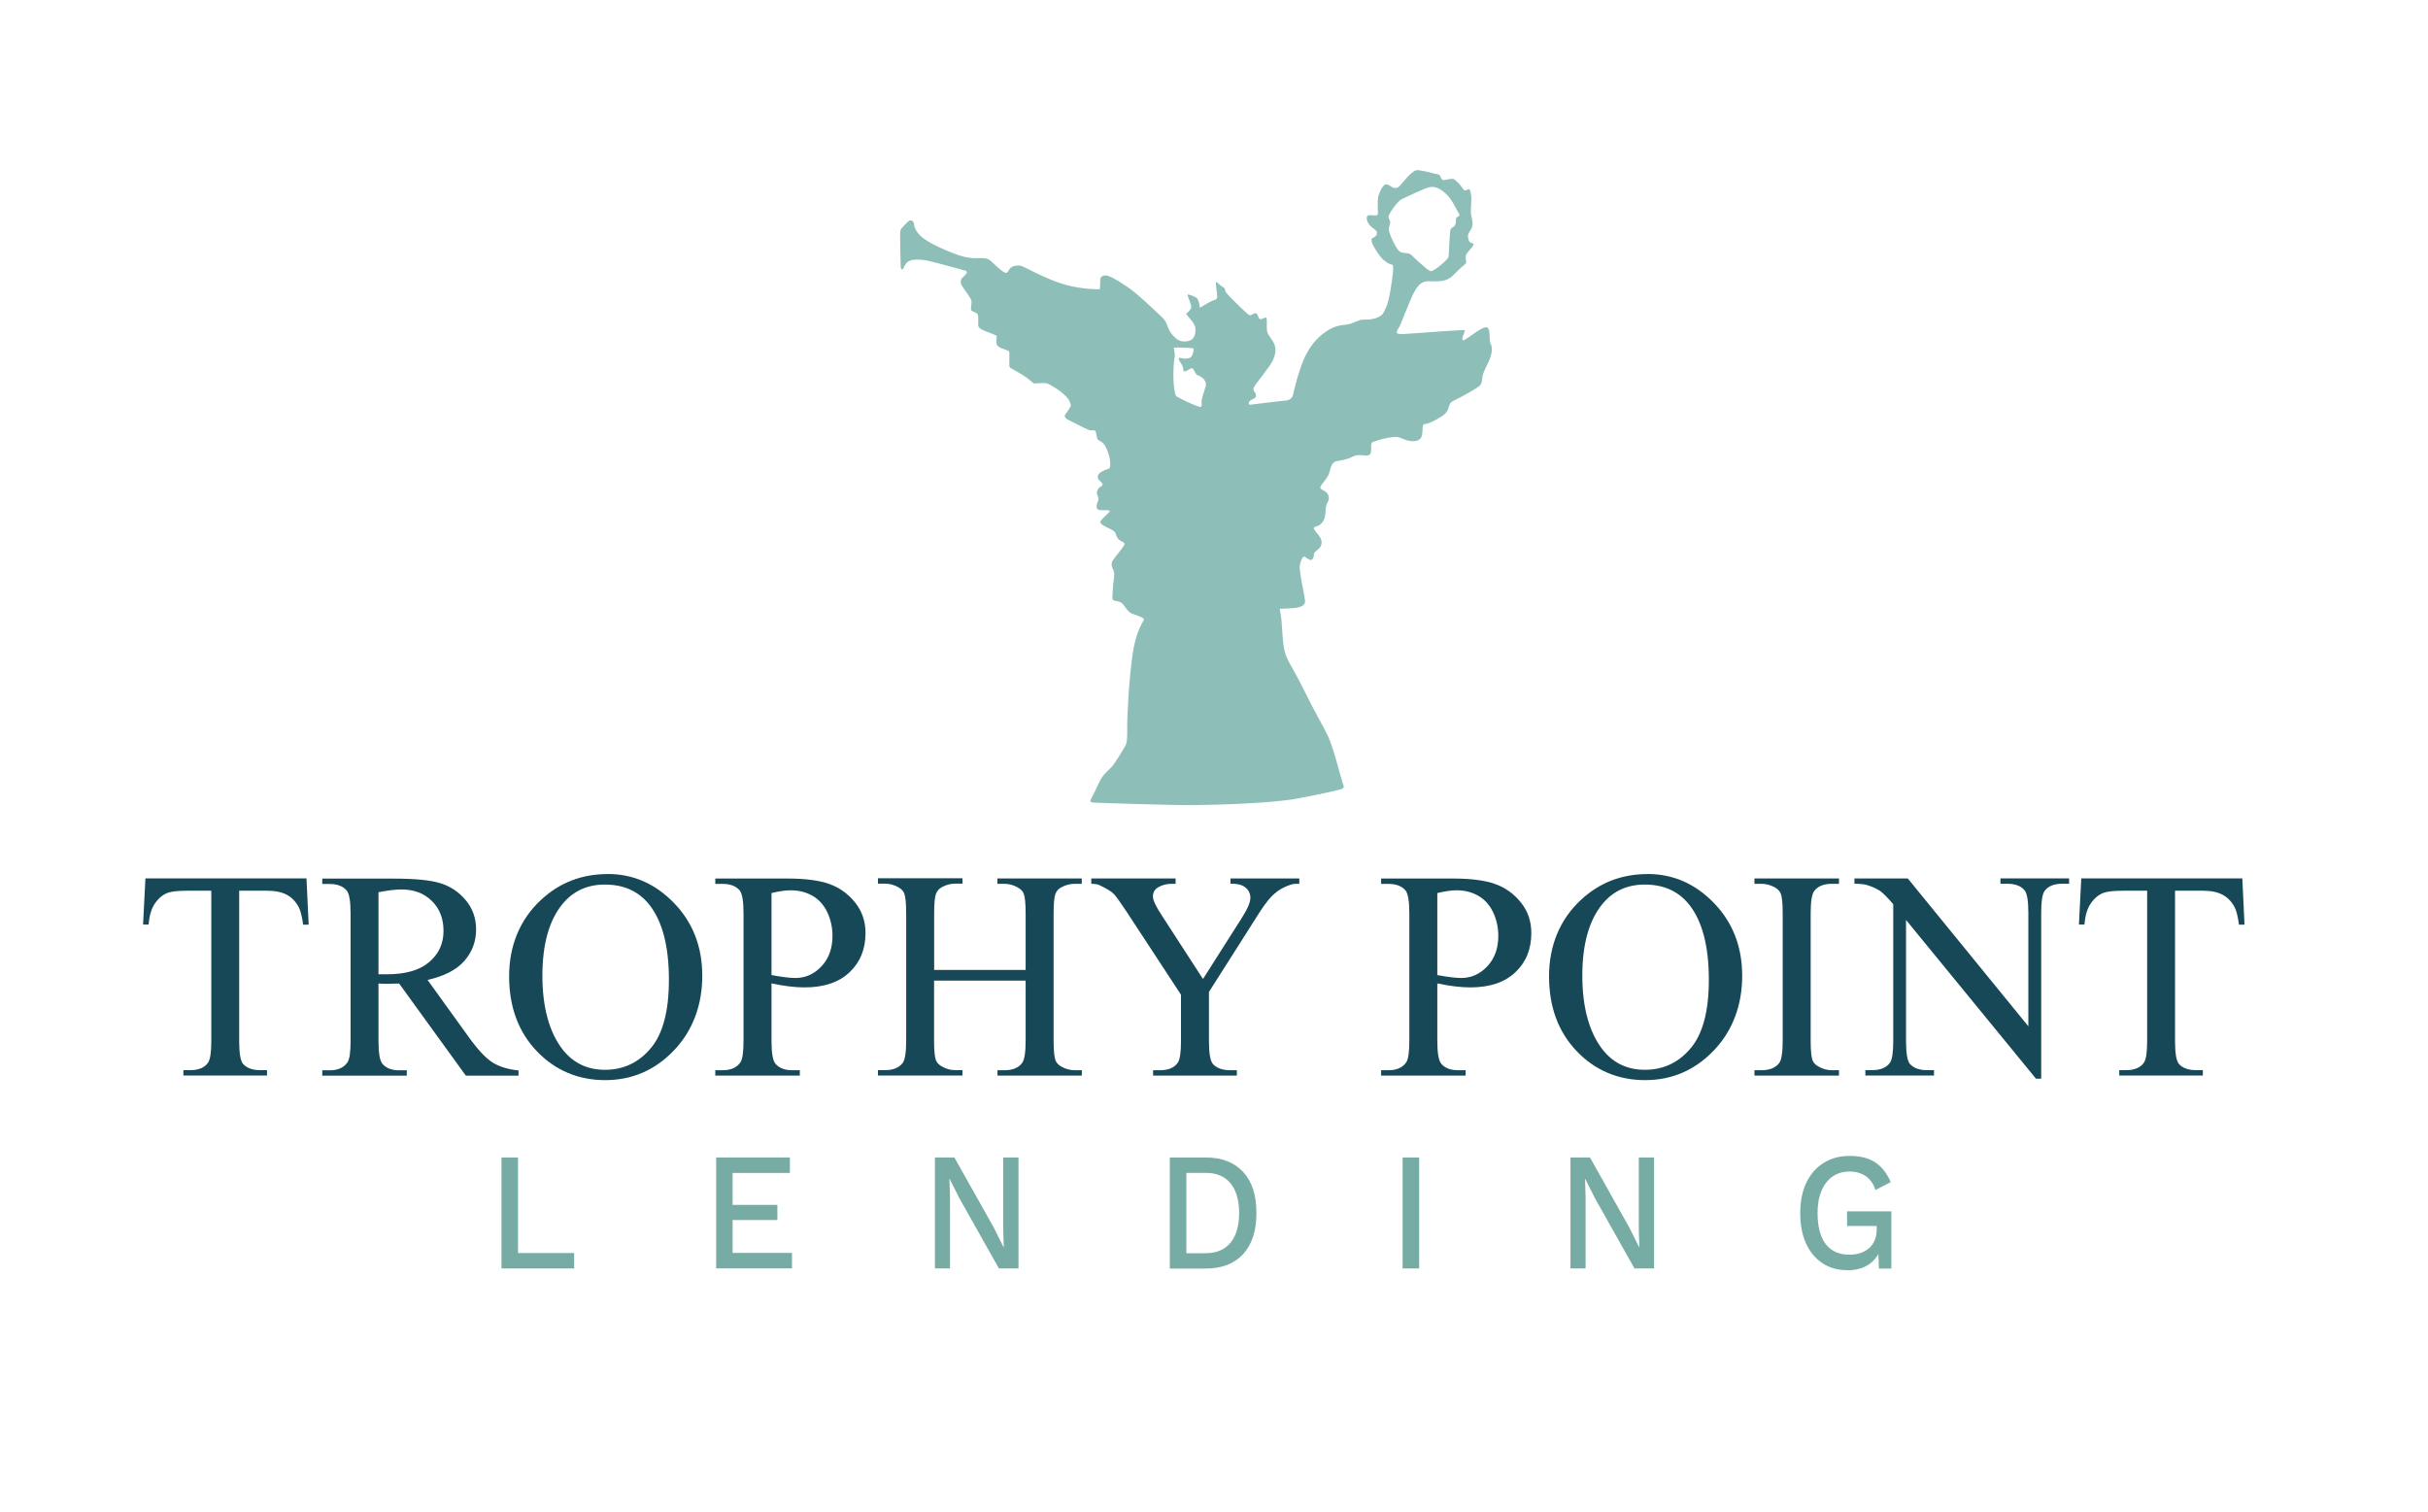 <?xml version="1.0" encoding="UTF-8"?> <svg xmlns="http://www.w3.org/2000/svg" width="289" height="180" viewBox="0 0 289 180" fill="none"><path d="M177.42 40.99C177.26 40.36 177.34 39.5 177.2 39.23C177.06 38.96 177.01 38.87 176.54 39.05C176.07 39.23 175.09 39.97 174.63 40.27C174.17 40.57 174.06 40.6 174.06 40.3C174.06 40 174.5 39.32 174.31 39.29C174.12 39.26 169.03 39.62 167.88 39.71C166.73 39.8 166.4 39.77 166.32 39.68C166.24 39.59 166.16 39.53 166.46 39.08C166.76 38.63 167.64 36.16 168.18 35.06C168.73 33.96 169.19 33.48 170.01 33.48C170.83 33.48 171.46 33.54 172.09 33.33C172.72 33.12 173.05 32.67 173.54 32.2C174.03 31.72 174.5 31.4 174.52 31.28C174.55 31.16 174.38 30.65 174.49 30.36C174.6 30.07 175.37 29.32 175.39 29.14C175.42 28.96 175.25 28.96 175.03 28.87C174.81 28.78 174.62 28.12 174.81 27.77C175 27.41 175.33 27.11 175.27 26.49C175.22 25.86 175.13 25.95 175.08 25.36C175.03 24.76 175.19 23.81 175.11 23.27C175.03 22.73 174.92 22.44 174.78 22.52C174.64 22.61 174.32 22.76 174.21 22.58C174.1 22.4 173.74 21.89 173.39 21.6C173.04 21.31 173.09 21.27 172.65 21.3C172.21 21.33 171.8 21.57 171.61 21.33C171.42 21.09 171.5 20.79 171.06 20.73C170.62 20.67 170.05 20.46 169.34 20.34C168.63 20.22 168.55 20.16 167.97 20.64C167.39 21.12 166.66 22.16 166.44 22.28C166.22 22.4 165.98 22.46 165.65 22.25C165.32 22.04 164.99 21.8 164.72 22.07C164.45 22.34 164.2 22.87 164.06 23.38C163.92 23.89 164.03 25.26 164.01 25.44C163.98 25.62 163.87 25.62 163.71 25.65C163.55 25.68 162.94 25.53 162.78 25.68C162.62 25.83 162.64 26.28 162.97 26.72C163.3 27.17 163.9 27.38 163.9 27.7C163.9 28.02 163.65 28.24 163.44 28.3C163.22 28.36 163.19 28.6 163.33 28.96C163.47 29.32 164.1 30.42 164.64 30.9C165.19 31.38 165.49 31.47 165.68 31.5C165.87 31.53 165.84 31.92 165.79 32.51C165.74 33.11 165.38 35.76 165 36.56C164.62 37.36 164.62 37.42 164.18 37.69C163.74 37.96 163.03 38.05 162.46 38.05C161.89 38.05 162.02 38.05 161.48 38.26C160.93 38.47 160.66 38.62 159.95 38.68C159.24 38.74 158.5 38.98 157.73 39.54C156.96 40.1 155.71 41.15 154.86 43.62C154.01 46.09 153.98 46.96 153.82 47.23C153.66 47.5 153.38 47.68 152.84 47.71C152.29 47.74 151.31 47.89 150.16 48.01C149.01 48.13 148.57 48.28 148.63 48.04C148.68 47.8 148.66 47.74 149.09 47.53C149.53 47.32 149.56 47.2 149.45 46.87C149.34 46.54 149.09 46.54 149.23 46.15C149.37 45.76 151.14 43.71 151.5 42.9C151.86 42.1 151.94 41.44 151.61 40.81C151.28 40.18 150.82 39.83 150.79 39.23C150.76 38.63 150.87 37.74 150.63 37.8C150.38 37.86 150 38.16 149.86 37.89C149.72 37.62 149.67 37.23 149.37 37.29C149.07 37.35 148.9 37.65 148.63 37.47C148.36 37.29 146.55 35.53 146.22 35.15C145.89 34.77 145.84 34.7 145.81 34.46C145.78 34.22 145.56 34.22 145.21 33.92C144.86 33.62 144.72 33.44 144.72 33.71C144.72 33.98 144.91 35.2 144.88 35.38C144.85 35.56 144.77 35.68 144.47 35.74C144.17 35.8 142.83 36.63 142.83 36.63C142.83 36.63 142.72 35.88 142.56 35.62C142.4 35.36 141.96 35.2 141.63 35.11C141.3 35.02 141.33 35.02 141.41 35.32C141.49 35.62 141.9 36.42 141.77 36.69C141.64 36.96 141.41 37.17 141.28 37.26C141.14 37.35 141.17 37.38 141.5 37.77C141.83 38.16 142.27 38.66 142.29 39.11C142.32 39.56 142.24 40.33 141.63 40.54C141.02 40.75 140.37 40.66 139.96 40.27C139.55 39.88 139.3 39.61 139.08 39.11C138.86 38.6 138.83 38.22 138.23 37.68C137.63 37.14 135.63 35.15 134.29 34.22C132.95 33.29 131.99 32.79 131.64 32.79C131.29 32.79 130.96 32.88 130.96 33.36C130.96 33.84 130.91 34.43 130.91 34.43C130.91 34.43 129.54 34.49 127.66 34.1C125.78 33.71 124.24 32.94 122.93 32.31C121.62 31.68 121.56 31.51 120.8 31.65C120.03 31.8 120.06 32.45 119.79 32.48C119.52 32.51 118.94 32 118.37 31.47C117.8 30.94 117.66 30.75 116.98 30.72C116.3 30.69 115.48 30.96 113.4 30.12C111.32 29.29 109.95 28.57 109.35 27.85C108.75 27.13 108.8 26.69 108.8 26.69C108.77 26.36 108.53 26.21 108.31 26.24C108.09 26.27 107.68 26.81 107.41 27.07C107.14 27.33 107.14 27.61 107.14 28.17C107.14 28.73 107.19 31.72 107.22 31.87C107.25 32.02 107.36 32.14 107.47 32.02C107.58 31.9 107.74 31.3 108.21 31.07C108.68 30.83 109.55 30.89 110.15 30.98C110.75 31.07 114.88 32.2 114.96 32.23C115.04 32.26 115.15 32.47 115.01 32.59C114.87 32.71 114.65 33.01 114.49 33.13C114.33 33.25 114.33 33.7 114.44 33.93C114.55 34.17 115.62 35.51 115.64 35.84C115.67 36.17 115.5 36.76 115.61 36.94C115.72 37.12 116.32 37.18 116.4 37.48C116.48 37.78 116.43 38.49 116.43 38.7C116.43 38.91 116.57 39.12 117.14 39.36C117.71 39.6 118.64 39.9 118.64 40.02C118.64 40.14 118.53 40.68 118.64 40.97C118.75 41.27 119.02 41.39 119.52 41.57C120.01 41.75 120.15 41.75 120.15 42.05C120.15 42.35 120.12 43.3 120.15 43.54C120.18 43.78 120.2 43.78 120.4 43.87C120.59 43.96 121.63 44.56 122.1 44.88C122.57 45.21 122.98 45.65 123.11 45.65C123.24 45.65 124.18 45.56 124.53 45.62C124.89 45.68 126.03 46.37 126.72 47.02C127.41 47.67 127.4 48.06 127.46 48.24C127.51 48.42 126.86 49.22 126.78 49.37C126.7 49.52 126.7 49.76 127.14 49.97C127.58 50.18 129.46 51.19 129.74 51.22C130.01 51.25 130.31 51.19 130.4 51.31C130.48 51.43 130.51 52.17 130.7 52.35C130.89 52.53 131.03 52.47 131.36 52.83C131.69 53.19 132.1 54.29 132.13 54.89C132.16 55.49 132.21 55.75 131.86 55.84C131.51 55.93 130.85 56.2 130.71 56.56C130.57 56.92 130.79 57.16 130.98 57.31C131.17 57.46 131.39 57.7 131.09 57.88C130.79 58.06 130.71 58.15 130.6 58.42C130.49 58.69 130.65 58.99 130.71 59.17C130.76 59.35 130.74 59.59 130.63 59.8C130.52 60.01 130.38 60.66 130.88 60.72C131.37 60.78 132.19 60.66 132.08 60.87C131.97 61.08 131.2 61.73 131.04 61.97C130.88 62.21 131.01 62.36 131.48 62.63C131.95 62.9 132.49 63.08 132.68 63.32C132.87 63.56 132.87 64.07 133.31 64.33C133.75 64.6 133.97 64.6 133.77 64.96C133.57 65.32 132.62 66.42 132.43 66.75C132.24 67.08 132.32 67.44 132.43 67.67C132.54 67.91 132.7 68.15 132.59 68.83C132.48 69.52 132.4 70.98 132.4 71.21C132.4 71.44 132.67 71.54 133 71.57C133.33 71.6 133.63 71.81 133.88 72.2C134.13 72.59 134.4 72.92 134.78 73.06C135.16 73.21 136.17 73.51 136.17 73.72C136.17 73.93 135.27 74.85 134.83 77.77C134.39 80.69 134.15 85.28 134.17 86.68C134.19 88.08 134.14 88.5 133.87 88.92C133.6 89.34 132.75 90.86 132.26 91.36C131.77 91.87 131.28 92.19 130.84 93.12C130.4 94.04 129.99 94.91 129.86 95.12C129.72 95.33 129.72 95.51 130.16 95.54C130.6 95.57 139.54 95.87 142.22 95.84C144.9 95.81 151.33 95.63 154.34 95.07C157.35 94.5 159.54 94.03 159.78 93.88C160.03 93.73 159.94 93.55 159.81 93.19C159.67 92.83 158.74 89.08 158.09 87.68C157.43 86.28 156.56 84.91 155.25 82.23C153.94 79.55 153.17 78.65 152.9 77.49C152.63 76.33 152.63 74.75 152.52 73.73C152.41 72.72 152.25 72.54 152.38 72.48C152.52 72.42 153.99 72.48 154.65 72.27C155.31 72.06 155.36 71.79 155.33 71.44C155.3 71.08 154.86 69 154.76 68.19C154.65 67.39 154.71 67.3 154.81 66.91C154.92 66.52 155.14 66.14 155.33 66.28C155.52 66.43 156.01 66.85 156.23 66.55C156.45 66.25 156.34 65.92 156.48 65.75C156.62 65.58 157.25 65.27 157.3 64.71C157.35 64.14 157.08 63.88 156.78 63.49C156.48 63.1 156.23 62.86 156.48 62.74C156.73 62.62 157.03 62.62 157.33 62.26C157.63 61.9 157.77 61.49 157.79 60.68C157.82 59.88 158.2 59.67 158.17 59.28C158.14 58.89 157.98 58.62 157.6 58.42C157.22 58.21 157.03 58.12 157.24 57.79C157.46 57.46 157.84 57.1 158.12 56.54C158.4 55.98 158.34 55.05 159.1 54.9C159.87 54.75 160.39 54.69 161.07 54.33C161.75 53.97 162.55 54.39 162.98 54.15C163.42 53.91 163.03 52.84 163.34 52.66C163.64 52.48 165.01 52.09 165.83 52.03C166.65 51.97 166.62 52.15 167.39 52.39C168.16 52.63 169.09 52.6 169.25 51.82C169.41 51.05 169.2 50.51 169.61 50.48C170.02 50.45 170.84 50.06 171.61 49.56C172.38 49.05 172.4 48.58 172.51 48.25C172.62 47.92 172.73 47.83 173.36 47.53C173.99 47.23 175.82 46.22 176.15 45.89C176.48 45.56 176.34 45.06 176.56 44.43C176.78 43.8 177.35 42.85 177.46 42.34C177.57 41.83 177.65 41.62 177.49 41L177.42 40.99ZM143.53 45.88C143.39 46.48 143.17 47.01 143.06 47.46C142.95 47.91 143.14 48.38 142.92 48.44C142.7 48.5 140.9 47.67 140.43 47.4C139.96 47.13 139.94 47.28 139.8 46.48C139.66 45.68 139.64 44.66 139.69 43.65C139.74 42.64 139.88 42.43 139.83 42.1C139.78 41.77 139.72 41.38 139.72 41.38C139.94 41.35 142.02 41.38 142.07 41.5C142.12 41.62 142.02 42.1 141.85 42.39C141.69 42.69 141.19 42.69 140.97 42.69C140.75 42.69 140.29 42.48 140.29 42.69C140.29 42.9 140.67 43.32 140.78 43.64C140.89 43.97 140.78 44.24 141.05 44.21C141.32 44.18 141.71 43.76 141.93 43.85C142.15 43.94 142.23 44.57 142.59 44.68C142.95 44.79 143.66 45.28 143.52 45.87L143.53 45.88ZM165.31 27.4C165.28 27.01 165.45 26.8 165.47 26.51C165.5 26.21 165.22 26.03 165.28 25.74C165.33 25.44 166.32 23.95 166.84 23.71C167.36 23.47 169.55 22.4 170.15 22.28C170.75 22.16 171.35 22.37 172.12 23.08C172.89 23.79 173.41 25.08 173.62 25.37C173.84 25.67 173.65 25.76 173.43 25.85C173.21 25.94 173.35 26.3 173.24 26.68C173.13 27.07 172.8 27.04 172.67 27.28C172.53 27.52 172.48 30.23 172.42 30.56C172.37 30.89 170.83 32.2 170.34 32.29C170.34 32.29 170.12 32.23 169.88 32.05C169.64 31.87 168.46 30.83 168.05 30.41C167.64 29.99 167.17 30.23 166.68 29.99C166.19 29.75 165.34 27.78 165.31 27.4Z" fill="#8DBEB8"></path><path d="M36.48 104.571L36.74 110.071H36.08C35.95 109.101 35.78 108.411 35.56 107.991C35.2 107.321 34.73 106.831 34.13 106.511C33.54 106.191 32.75 106.031 31.78 106.031H28.47V123.961C28.47 125.401 28.63 126.301 28.94 126.661C29.38 127.141 30.05 127.391 30.97 127.391H31.78V128.031H21.83V127.391H22.66C23.65 127.391 24.36 127.091 24.77 126.491C25.02 126.121 25.15 125.281 25.15 123.961V106.031H22.33C21.23 106.031 20.45 106.111 19.99 106.271C19.39 106.491 18.88 106.911 18.45 107.531C18.02 108.151 17.77 109.001 17.69 110.061H17.03L17.31 104.561H36.47L36.48 104.571Z" fill="#174858"></path><path d="M61.72 128.05H55.45L47.51 117.08C46.92 117.1 46.44 117.11 46.07 117.11C45.92 117.11 45.76 117.11 45.59 117.11C45.42 117.11 45.24 117.1 45.05 117.08V123.9C45.05 125.38 45.21 126.29 45.53 126.65C45.97 127.16 46.63 127.41 47.5 127.41H48.42V128.05H38.36V127.41H39.24C40.23 127.41 40.94 127.09 41.37 126.44C41.61 126.08 41.73 125.23 41.73 123.9V108.74C41.73 107.26 41.57 106.35 41.25 105.99C40.8 105.48 40.13 105.23 39.24 105.23H38.36V104.59H46.91C49.4 104.59 51.24 104.77 52.42 105.14C53.6 105.5 54.61 106.17 55.43 107.15C56.25 108.13 56.67 109.29 56.67 110.64C56.67 112.08 56.2 113.33 55.26 114.4C54.32 115.46 52.86 116.21 50.89 116.65L55.74 123.38C56.85 124.93 57.8 125.95 58.6 126.46C59.4 126.97 60.43 127.29 61.72 127.43V128.07V128.05ZM45.05 115.98C45.27 115.98 45.46 115.98 45.62 115.98C45.78 115.98 45.91 115.98 46.02 115.98C48.26 115.98 49.95 115.5 51.08 114.53C52.22 113.56 52.79 112.33 52.79 110.83C52.79 109.33 52.33 108.17 51.41 107.26C50.49 106.34 49.28 105.88 47.77 105.88C47.1 105.88 46.19 105.99 45.05 106.21V115.97V115.98Z" fill="#174858"></path><path d="M72.32 104.039C75.37 104.039 78.01 105.199 80.24 107.509C82.47 109.819 83.59 112.709 83.59 116.169C83.59 119.629 82.46 122.699 80.21 125.049C77.96 127.399 75.24 128.579 72.04 128.579C68.84 128.579 66.09 127.429 63.9 125.139C61.71 122.849 60.6 119.869 60.6 116.229C60.6 112.589 61.87 109.459 64.41 107.109C66.61 105.069 69.25 104.049 72.32 104.049V104.039ZM71.99 105.299C69.89 105.299 68.2 106.079 66.93 107.639C65.35 109.579 64.56 112.419 64.56 116.159C64.56 119.899 65.38 122.939 67.02 124.999C68.28 126.569 69.94 127.349 72.01 127.349C74.21 127.349 76.03 126.489 77.47 124.769C78.91 123.049 79.62 120.339 79.62 116.629C79.62 112.609 78.83 109.619 77.25 107.649C75.98 106.079 74.23 105.299 71.99 105.299Z" fill="#174858"></path><path d="M91.83 117.05V123.89C91.83 125.37 91.99 126.28 92.31 126.64C92.75 127.15 93.41 127.4 94.3 127.4H95.2V128.04H85.14V127.4H86.02C87.01 127.4 87.72 127.08 88.15 126.43C88.38 126.07 88.5 125.22 88.5 123.89V108.73C88.5 107.25 88.34 106.34 88.03 105.98C87.58 105.47 86.91 105.22 86.02 105.22H85.14V104.58H93.74C95.84 104.58 97.5 104.8 98.71 105.23C99.92 105.66 100.94 106.39 101.77 107.42C102.6 108.45 103.02 109.66 103.02 111.07C103.02 112.99 102.39 114.54 101.12 115.74C99.85 116.94 98.07 117.54 95.76 117.54C95.19 117.54 94.58 117.5 93.92 117.42C93.26 117.34 92.56 117.22 91.81 117.06L91.83 117.05ZM91.83 116.07C92.44 116.19 92.98 116.27 93.46 116.33C93.93 116.39 94.34 116.42 94.67 116.42C95.87 116.42 96.91 115.96 97.78 115.03C98.65 114.1 99.09 112.9 99.09 111.42C99.09 110.4 98.88 109.46 98.47 108.59C98.05 107.72 97.47 107.07 96.7 106.63C95.93 106.19 95.07 105.98 94.1 105.98C93.51 105.98 92.76 106.09 91.83 106.31V116.07Z" fill="#174858"></path><path d="M111.18 115.461H122.08V108.741C122.08 107.541 122 106.751 121.85 106.371C121.73 106.081 121.49 105.831 121.12 105.631C120.62 105.351 120.1 105.211 119.55 105.211H118.72V104.571H128.76V105.211H127.93C127.38 105.211 126.85 105.341 126.36 105.611C125.99 105.791 125.74 106.071 125.61 106.451C125.48 106.831 125.41 107.591 125.41 108.741V123.891C125.41 125.081 125.49 125.861 125.64 126.241C125.76 126.531 125.99 126.781 126.35 126.981C126.86 127.261 127.39 127.401 127.94 127.401H128.77V128.041H118.73V127.401H119.56C120.52 127.401 121.22 127.121 121.65 126.551C121.94 126.181 122.08 125.291 122.08 123.881V116.731H111.18V123.881C111.18 125.071 111.26 125.851 111.41 126.231C111.53 126.521 111.77 126.771 112.14 126.971C112.64 127.251 113.16 127.391 113.71 127.391H114.56V128.031H104.5V127.391H105.33C106.3 127.391 107 127.111 107.44 126.541C107.72 126.171 107.86 125.281 107.86 123.871V108.721C107.86 107.521 107.78 106.731 107.63 106.351C107.51 106.061 107.28 105.811 106.92 105.611C106.41 105.331 105.88 105.191 105.33 105.191H104.5V104.551H114.56V105.191H113.71C113.16 105.191 112.63 105.321 112.14 105.591C111.78 105.771 111.53 106.051 111.4 106.431C111.26 106.811 111.19 107.571 111.19 108.721V115.441L111.18 115.461Z" fill="#174858"></path><path d="M146.46 104.571H154.65V105.211H154.2C153.9 105.211 153.46 105.341 152.88 105.611C152.3 105.881 151.78 106.261 151.31 106.751C150.84 107.251 150.25 108.051 149.56 109.171L143.9 118.081V123.971C143.9 125.411 144.06 126.311 144.38 126.671C144.82 127.151 145.51 127.401 146.46 127.401H147.22V128.041H137.25V127.401H138.08C139.07 127.401 139.78 127.101 140.19 126.501C140.44 126.131 140.57 125.291 140.57 123.971V118.411L134.13 108.581C133.37 107.431 132.85 106.701 132.58 106.421C132.31 106.131 131.75 105.791 130.89 105.381C130.66 105.261 130.32 105.211 129.89 105.211V104.571H139.93V105.211H139.41C138.87 105.211 138.37 105.341 137.91 105.591C137.45 105.841 137.23 106.221 137.23 106.731C137.23 107.151 137.58 107.901 138.29 108.981L143.19 116.541L147.79 109.301C148.48 108.221 148.83 107.411 148.83 106.881C148.83 106.561 148.75 106.271 148.58 106.011C148.41 105.761 148.17 105.561 147.86 105.411C147.55 105.271 147.08 105.191 146.46 105.191V104.551V104.571Z" fill="#174858"></path><path d="M171.08 117.05V123.89C171.08 125.37 171.24 126.28 171.56 126.64C172 127.15 172.66 127.4 173.55 127.4H174.45V128.04H164.39V127.4H165.27C166.26 127.4 166.97 127.08 167.4 126.43C167.63 126.07 167.75 125.22 167.75 123.89V108.73C167.75 107.25 167.59 106.34 167.28 105.98C166.83 105.47 166.16 105.22 165.27 105.22H164.39V104.58H172.99C175.09 104.58 176.75 104.8 177.96 105.23C179.17 105.66 180.19 106.39 181.02 107.42C181.85 108.45 182.27 109.66 182.27 111.07C182.27 112.99 181.64 114.54 180.37 115.74C179.1 116.94 177.32 117.54 175.01 117.54C174.44 117.54 173.83 117.5 173.17 117.42C172.51 117.34 171.81 117.22 171.06 117.06L171.08 117.05ZM171.08 116.07C171.69 116.19 172.23 116.27 172.71 116.33C173.18 116.39 173.59 116.42 173.92 116.42C175.12 116.42 176.16 115.96 177.03 115.03C177.9 114.1 178.34 112.9 178.34 111.42C178.34 110.4 178.13 109.46 177.72 108.59C177.3 107.72 176.72 107.07 175.95 106.63C175.18 106.19 174.32 105.98 173.35 105.98C172.76 105.98 172.01 106.09 171.08 106.31V116.07Z" fill="#174858"></path><path d="M196.1 104.039C199.15 104.039 201.79 105.199 204.02 107.509C206.25 109.819 207.37 112.709 207.37 116.169C207.37 119.629 206.24 122.699 203.99 125.049C201.74 127.399 199.02 128.579 195.82 128.579C192.62 128.579 189.87 127.429 187.68 125.139C185.48 122.839 184.38 119.869 184.38 116.229C184.38 112.589 185.65 109.459 188.19 107.109C190.39 105.069 193.03 104.049 196.1 104.049V104.039ZM195.77 105.299C193.67 105.299 191.98 106.079 190.71 107.639C189.13 109.579 188.34 112.419 188.34 116.159C188.34 119.899 189.16 122.939 190.8 124.999C192.06 126.569 193.72 127.349 195.79 127.349C197.99 127.349 199.81 126.489 201.25 124.769C202.69 123.049 203.4 120.339 203.4 116.629C203.4 112.609 202.61 109.619 201.03 107.649C199.76 106.079 198.01 105.299 195.77 105.299Z" fill="#174858"></path><path d="M218.89 127.4V128.04H208.83V127.4H209.66C210.63 127.4 211.33 127.12 211.77 126.55C212.05 126.18 212.19 125.29 212.19 123.88V108.72C212.19 107.53 212.11 106.75 211.96 106.37C211.84 106.08 211.61 105.83 211.25 105.63C210.74 105.35 210.21 105.21 209.66 105.21H208.83V104.57H218.89V105.21H218.04C217.08 105.21 216.38 105.49 215.95 106.06C215.66 106.43 215.52 107.32 215.52 108.73V123.89C215.52 125.08 215.6 125.86 215.75 126.24C215.87 126.53 216.11 126.78 216.48 126.98C216.98 127.26 217.5 127.4 218.05 127.4H218.9H218.89Z" fill="#174858"></path><path d="M220.71 104.571H227.08L241.43 122.171V108.631C241.43 107.191 241.27 106.291 240.94 105.931C240.51 105.451 239.84 105.201 238.92 105.201H238.11V104.561H246.28V105.201H245.45C244.46 105.201 243.75 105.501 243.34 106.101C243.09 106.471 242.96 107.311 242.96 108.631V128.411H242.34L226.87 109.511V123.961C226.87 125.401 227.03 126.301 227.34 126.661C227.78 127.141 228.45 127.391 229.37 127.391H230.2V128.031H222.03V127.391H222.84C223.84 127.391 224.55 127.091 224.97 126.491C225.22 126.121 225.35 125.281 225.35 123.961V107.641C224.67 106.841 224.15 106.321 223.8 106.071C223.45 105.821 222.93 105.581 222.25 105.361C221.91 105.261 221.41 105.201 220.73 105.201V104.561L220.71 104.571Z" fill="#174858"></path><path d="M266.9 104.571L267.16 110.071H266.5C266.37 109.101 266.2 108.411 265.98 107.991C265.62 107.321 265.15 106.831 264.55 106.511C263.96 106.191 263.17 106.031 262.2 106.031H258.89V123.961C258.89 125.401 259.05 126.301 259.36 126.661C259.8 127.141 260.47 127.391 261.39 127.391H262.2V128.031H252.25V127.391H253.08C254.07 127.391 254.78 127.091 255.19 126.491C255.44 126.121 255.57 125.281 255.57 123.961V106.031H252.75C251.65 106.031 250.87 106.111 250.41 106.271C249.81 106.491 249.3 106.911 248.87 107.531C248.44 108.151 248.19 109.001 248.11 110.061H247.45L247.73 104.561H266.89L266.9 104.571Z" fill="#174858"></path><path d="M61.65 149.159H68.34V150.999H59.69V137.789H61.66V149.159H61.65Z" fill="#77ACA5"></path><path d="M85.24 150.999V137.789H94.02V139.629H87.201V143.429H92.531V145.229H87.201V149.149H94.27V150.989H85.231L85.24 150.999Z" fill="#77ACA5"></path><path d="M121.23 137.789V150.999H118.9L114.21 142.669L113.03 140.329H113.01L113.08 142.469V150.999H111.28V137.789H113.6L118.27 146.099L119.46 148.479H119.48L119.41 146.319V137.789H121.23Z" fill="#77ACA5"></path><path d="M143.52 137.789C145.42 137.789 146.9 138.359 147.96 139.499C149.02 140.639 149.55 142.269 149.55 144.399C149.55 146.529 149.02 148.149 147.96 149.299C146.9 150.439 145.42 151.009 143.52 151.009H139.24V137.799H143.52V137.789ZM143.52 149.179C144.81 149.179 145.79 148.759 146.47 147.929C147.15 147.099 147.49 145.919 147.49 144.399C147.49 142.879 147.15 141.699 146.47 140.869C145.79 140.039 144.81 139.619 143.52 139.619H141.21V149.189H143.52V149.179Z" fill="#77ACA5"></path><path d="M168.92 137.789V150.999H166.95V137.789H168.92Z" fill="#77ACA5"></path><path d="M196.881 137.789V150.999H194.551L189.861 142.669L188.681 140.329H188.661L188.731 142.469V150.999H186.931V137.789H189.251L193.921 146.099L195.111 148.479H195.131L195.061 146.319V137.789H196.881Z" fill="#77ACA5"></path><path d="M219.89 151.2C218.75 151.2 217.76 150.93 216.93 150.38C216.1 149.83 215.45 149.06 214.98 148.05C214.51 147.04 214.28 145.82 214.28 144.4C214.28 142.98 214.52 141.79 215.01 140.78C215.49 139.77 216.18 138.98 217.07 138.43C217.96 137.88 218.98 137.6 220.13 137.6C221.39 137.6 222.41 137.85 223.19 138.36C223.97 138.87 224.59 139.65 225.05 140.72L223.23 141.66C223 140.93 222.61 140.38 222.08 140.01C221.55 139.64 220.9 139.46 220.14 139.46C219.38 139.46 218.72 139.65 218.15 140.04C217.58 140.43 217.14 140.99 216.82 141.73C216.5 142.47 216.34 143.36 216.34 144.4C216.34 145.44 216.48 146.35 216.76 147.09C217.04 147.83 217.47 148.39 218.04 148.78C218.61 149.17 219.31 149.36 220.14 149.36C220.59 149.36 221.02 149.3 221.41 149.17C221.8 149.04 222.15 148.86 222.44 148.61C222.73 148.36 222.96 148.05 223.13 147.67C223.3 147.29 223.38 146.84 223.38 146.32V145.94H219.85V144.2H225.12V151.01H223.65L223.54 148.35L223.91 148.55C223.62 149.39 223.13 150.05 222.45 150.51C221.77 150.98 220.92 151.21 219.89 151.21V151.2Z" fill="#77ACA5"></path></svg> 